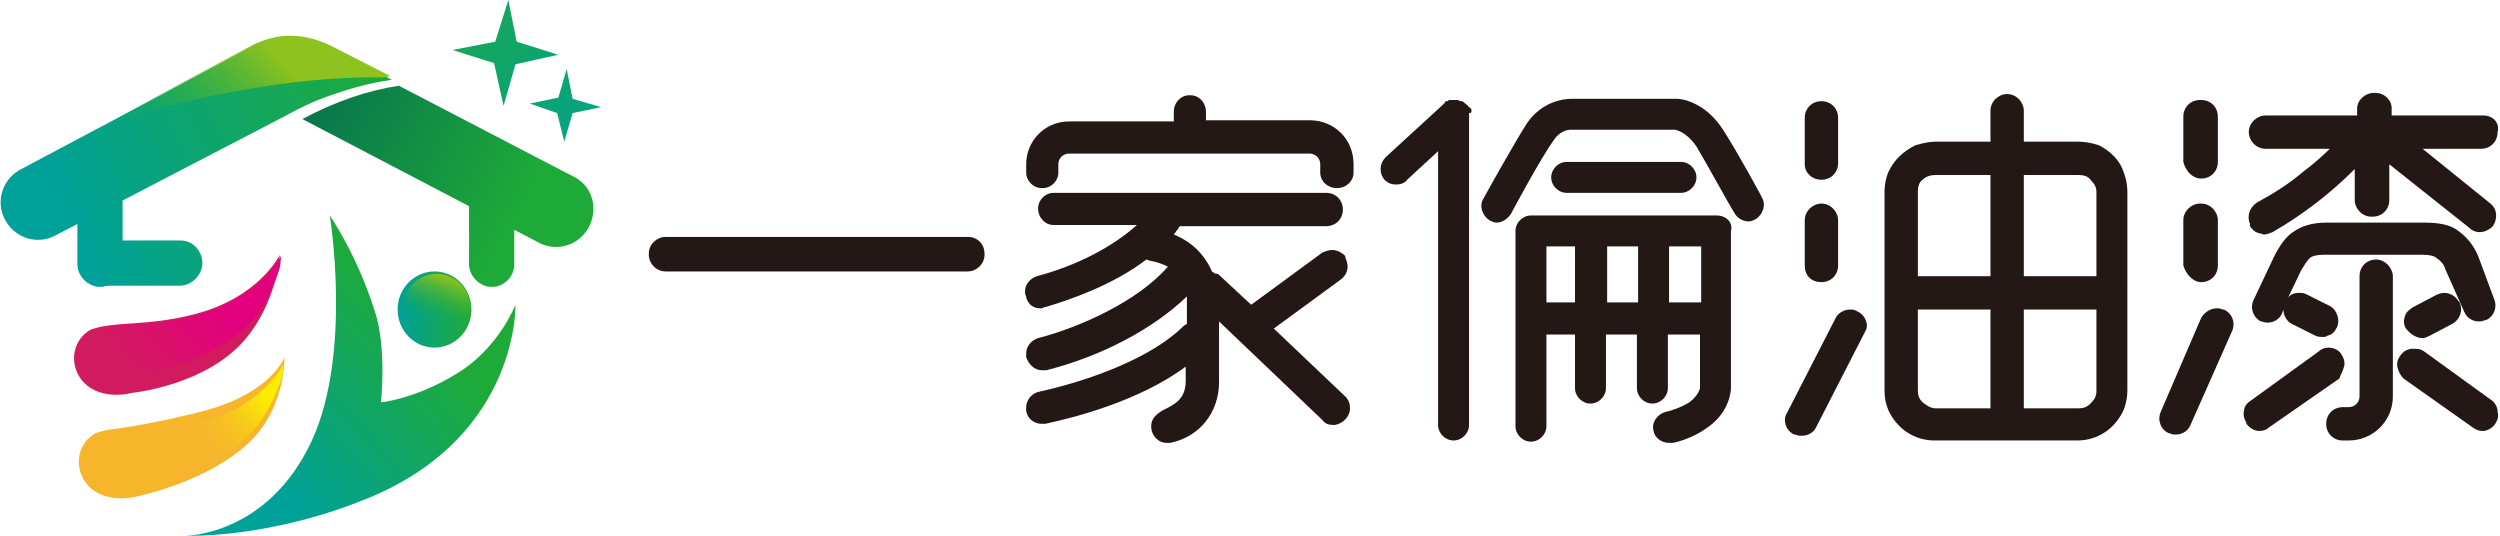 <?xml version="1.0" encoding="utf-8"?>
<!-- Generator: Adobe Illustrator 25.2.1, SVG Export Plug-In . SVG Version: 6.00 Build 0)  -->
<svg version="1.1" id="圖層_1" xmlns="http://www.w3.org/2000/svg" xmlns:xlink="http://www.w3.org/1999/xlink" x="0px" y="0px"
	 viewBox="0 0 210 45" style="enable-background:new 0 0 210 45;" xml:space="preserve">
<style type="text/css">
	.st0{fill:#231815;}
	.st1{fill:#F7B52C;}
	.st2{fill:#D21B5E;}
	.st3{fill:url(#SVGID_1_);}
	.st4{fill:url(#SVGID_2_);}
	.st5{fill:url(#SVGID_3_);}
	.st6{fill:url(#SVGID_4_);}
	.st7{fill:url(#SVGID_5_);}
	.st8{fill:url(#SVGID_6_);}
	.st9{fill:url(#SVGID_7_);}
	.st10{fill:url(#SVGID_8_);}
	.st11{fill:url(#SVGID_9_);}
	.st12{fill:url(#SVGID_10_);}
	.st13{fill:url(#SVGID_11_);}
	.st14{fill:url(#SVGID_12_);}
	.st15{fill:url(#SVGID_13_);}
</style>
<g>
	<path class="st0" d="M81.3,19.9H55.9c-0.7,0-1.4,0.6-1.4,1.4v0.1c0,0.7,0.6,1.4,1.4,1.4h25.4c0.7,0,1.4-0.6,1.4-1.4v-0.1
		C82.7,20.5,82.1,19.9,81.3,19.9z"/>
	<path class="st0" d="M110,10.1h-8.7V9.4c0-0.8-0.6-1.4-1.3-1.4h-0.1c-0.7,0-1.3,0.6-1.3,1.4v0.8h-8.8c-2,0-3.6,1.6-3.6,3.6v0.7
		c0,0.7,0.6,1.3,1.3,1.3h0.1c0.7,0,1.3-0.6,1.3-1.3v-0.7c0-0.5,0.4-0.9,0.9-0.9H110c0.4,0,0.9,0.3,0.9,0.9v0.7
		c0,0.7,0.6,1.3,1.4,1.3c0.8,0,1.4-0.6,1.4-1.3v-0.7C113.7,11.7,112.1,10.1,110,10.1z"/>
	<path class="st0" d="M107,27.6l5.6-4.1c0.4-0.3,0.6-0.7,0.6-1.1c0-0.3-0.1-0.5-0.2-0.8c0,0,0,0,0-0.1l0,0c-0.3-0.3-0.7-0.5-1.1-0.5
		c-0.3,0-0.5,0.1-0.8,0.2l-6,4.4l-2.8-2.6c0,0,0,0-0.1,0l-0.1,0c-0.1-0.1-0.2-0.1-0.3-0.2c-0.6-1.4-1.7-2.5-3.2-3.1
		c0.1-0.1,0.2-0.3,0.3-0.4c0.1-0.1,0.1-0.2,0.2-0.3h12.3c0.8,0,1.4-0.6,1.4-1.4c0-0.8-0.6-1.4-1.4-1.4H88.5c-0.7,0-1.3,0.6-1.3,1.3
		c0,0.8,0.6,1.4,1.3,1.4h7c-2,1.8-5,3.4-8.4,4.3c-0.6,0.2-1,0.7-1,1.3c0,0.1,0,0.2,0.1,0.4c0,0,0,0,0,0.1c0.2,0.6,0.6,0.9,1.2,0.9
		c0.1,0,0.2,0,0.3-0.1l0.1,0c2-0.6,5.6-1.8,8.5-4c0.1,0,0.2,0.1,0.3,0.1c0.6,0.1,1.1,0.3,1.5,0.5c-2.5,2.9-7.4,5.1-10.9,6
		c-0.6,0.2-1,0.7-1,1.3c0,0.1,0,0.2,0,0.3c0,0,0,0,0,0c0.2,0.6,0.7,1.1,1.3,1.1c0.1,0,0.2,0,0.4,0c4.7-1.2,9-3.5,11.8-6.2
		c0,0.1,0,0.2,0,0.2v2.1c-0.1,0.1-0.2,0.1-0.3,0.2c-2.7,2.7-8,4.6-12.1,5.5c-0.6,0.1-1.1,0.7-1.1,1.3c0,0.1,0,0.2,0,0.3c0,0,0,0,0,0
		c0.1,0.7,0.7,1.1,1.3,1.1c0.1,0,0.2,0,0.3,0c2.8-0.6,8-2,11.8-4.8v1.2c0,1.4-0.8,1.9-1.6,2.3c-0.6,0.3-1.3,0.7-1.3,1.5
		c0,0.8,0.6,1.4,1.3,1.4c0.1,0,0.2,0,0.3,0c2.5-0.5,4.1-2.6,4.1-5.1l0-5.1l8.7,8.3c0.2,0.3,0.5,0.4,1,0.4c0,0,0,0,0,0
		c0.7-0.1,1.3-0.7,1.3-1.4c0-0.4-0.1-0.7-0.4-1L107,27.6z"/>
	<path class="st0" d="M156.1,26.2L156.1,26.2C156.1,26.1,156.1,26.1,156.1,26.2c-0.3-0.2-0.5-0.2-0.7-0.2c-0.5,0-1,0.3-1.2,0.7
		l-4.1,8c-0.2,0.3-0.2,0.7-0.1,1c0.1,0.3,0.3,0.6,0.7,0.8l0.1,0c0.2,0.1,0.4,0.1,0.6,0.1c0.5,0,1-0.3,1.2-0.8l4.1-8
		C157,27.3,156.7,26.5,156.1,26.2z"/>
	<path class="st0" d="M153,15.1c0.8,0,1.4-0.6,1.4-1.4V9.9c0-0.8-0.6-1.4-1.4-1.4h0c-0.8,0-1.4,0.6-1.4,1.4v3.9
		C151.6,14.5,152.2,15.1,153,15.1z"/>
	<path class="st0" d="M176.3,12.2c-0.6-0.2-1.2-0.3-1.7-0.3H170V9.3c0-0.7-0.6-1.4-1.4-1.4h0c-0.7,0-1.4,0.6-1.4,1.4v2.6h-4.6
		c-0.5,0-1,0.1-1.7,0.3c-1,0.5-1.8,1.2-2.3,2.3c-0.2,0.5-0.3,1.1-0.3,1.6v16.7c0,0.6,0.1,1.1,0.3,1.6c0.7,1.6,2.2,2.6,3.9,2.6h12
		c1.7,0,3.2-1,3.9-2.6c0.2-0.5,0.3-1.1,0.3-1.6V16.1c0-0.5-0.1-1.1-0.3-1.6C178.1,13.5,177.3,12.7,176.3,12.2z M170,23.2v-8.5h4.6
		c0.4,0,0.8,0.1,1,0.4c0.3,0.3,0.5,0.6,0.5,1v7.1H170z M174.6,34.3H170V26h6.1v6.9c0,0.4-0.2,0.7-0.5,1
		C175.3,34.2,175,34.3,174.6,34.3z M167.2,26v8.3h-4.6c-0.5,0-0.8-0.3-1.1-0.5c-0.3-0.3-0.4-0.6-0.4-1V26H167.2z M162.6,14.7h4.6
		v8.5h-6.1v-7.1c0-0.4,0.1-0.8,0.4-1C161.8,14.8,162.2,14.7,162.6,14.7z"/>
	<path class="st0" d="M153,23.7c0.8,0,1.4-0.6,1.4-1.4v-3.8c0-0.7-0.6-1.4-1.4-1.4h0c-0.7,0-1.4,0.6-1.4,1.4v3.8
		C151.6,23.2,152.2,23.7,153,23.7z"/>
	<path class="st0" d="M184.9,23.7L184.9,23.7c0.8,0,1.4-0.6,1.4-1.4v-3.8c0-0.7-0.6-1.4-1.4-1.4h-0.1c-0.7,0-1.4,0.6-1.4,1.4v3.8
		C183.6,23,184.2,23.7,184.9,23.7z"/>
	<path class="st0" d="M184.9,15L184.9,15c0.8,0,1.4-0.6,1.4-1.4V9.8c0-0.8-0.6-1.4-1.4-1.4h-0.1c-0.8,0-1.4,0.6-1.4,1.4v3.8
		C183.6,14.4,184.2,15,184.9,15z"/>
	<path class="st0" d="M208.6,9.7h-7.7V9.1c0-0.7-0.6-1.3-1.4-1.3h-0.1c-0.7,0-1.4,0.6-1.4,1.3v0.6h-7.7c-0.7,0-1.4,0.6-1.4,1.4v0
		c0,0.7,0.6,1.4,1.4,1.4h5.4c-0.6,0.6-1.4,1.3-2.2,1.9c-1.3,1.1-2.6,1.9-3.9,2.6c-0.6,0.4-0.9,1.1-0.6,1.8l0,0.1c0,0,0,0,0,0.1
		c0.2,0.3,0.4,0.5,0.8,0.6c0.1,0,0.3,0.1,0.4,0.1c0.2,0,0.4-0.1,0.7-0.2c2.6-1.5,4.9-3.3,6.9-5.3v2.6c0,0.7,0.6,1.4,1.4,1.4h0.1
		c0.8,0,1.4-0.6,1.4-1.4v-3l6.8,5.4c0.2,0.2,0.5,0.3,0.8,0.3c0.4,0,0.8-0.2,1.1-0.5l0,0c0,0,0,0,0,0c0.4-0.6,0.4-1.4-0.2-1.9
		l-5.7-4.6h4.9c0.8,0,1.4-0.6,1.4-1.4v0C210,10.3,209.4,9.7,208.6,9.7z"/>
	<path class="st0" d="M208.2,21.6c-0.4-1-1-1.7-1.7-2.2c-0.6-0.5-1.6-0.7-2.8-0.7h-8.3c-1.2,0-2.1,0.3-2.8,0.8
		c-0.6,0.4-1.1,1.1-1.6,2.1l-1.7,3.6c-0.3,0.6-0.1,1.4,0.6,1.8c0,0,0.1,0,0.1,0c0.2,0.1,0.4,0.1,0.5,0.1c0.5,0,1-0.3,1.2-0.8
		l0.1-0.3c0,0.5,0.3,1,0.7,1.2l2,1c0.2,0.1,0.4,0.1,0.6,0.1c0.2,0,0.3,0,0.4-0.1c0.4-0.1,0.6-0.3,0.8-0.7c0.3-0.6,0-1.5-0.6-1.8
		l-2-1c-0.2-0.1-0.4-0.1-0.6-0.1c-0.3,0-0.7,0.1-0.9,0.4l1.1-2.3c0.3-0.5,0.5-0.8,0.7-1c0.2-0.2,0.6-0.3,1.2-0.3h8.3
		c0.6,0,1,0.1,1.2,0.3c0.3,0.2,0.6,0.5,0.7,0.9l1.6,3.6c0.2,0.5,0.7,0.8,1.2,0.8c0.2,0,0.3,0,0.5-0.1c0,0,0.1,0,0.1,0
		c0.7-0.3,1-1.1,0.7-1.8L208.2,21.6z"/>
	<path class="st0" d="M203.5,28.4c0.2,0,0.4-0.1,0.6-0.2l1.9-1c0.7-0.4,0.9-1.2,0.6-1.8c0,0,0-0.1-0.1-0.1c-0.2-0.4-0.7-0.7-1.2-0.7
		c-0.2,0-0.5,0.1-0.7,0.2l-1.9,1c-0.3,0.2-0.6,0.4-0.7,0.8c-0.1,0.3-0.1,0.7,0.1,1l0,0C202.5,28.1,203,28.4,203.5,28.4z"/>
	<path class="st0" d="M186.8,26c0,0-0.1,0-0.1,0c-0.2-0.1-0.3-0.1-0.5-0.1c-0.5,0-1,0.3-1.3,0.8l-3.4,7.9c-0.3,0.7,0,1.5,0.7,1.8
		c0,0,0.1,0,0.1,0h0c0.1,0.1,0.3,0.1,0.5,0.1c0.5,0,1-0.3,1.2-0.8l3.5-7.9C187.8,27.1,187.5,26.3,186.8,26z"/>
	<path class="st0" d="M199.6,21.8L199.6,21.8c-0.8,0-1.4,0.6-1.4,1.4v10.1c0,0.5-0.4,0.9-0.9,0.9h-0.5c-0.8,0-1.4,0.6-1.4,1.4
		c0,0.8,0.6,1.4,1.4,1.4h0.5c2,0,3.7-1.6,3.7-3.7V23.1C200.9,22.4,200.3,21.8,199.6,21.8z"/>
	<path class="st0" d="M196.9,30.8c0.1-0.3,0-0.7-0.2-1c-0.2-0.4-0.7-0.6-1.1-0.6c-0.3,0-0.6,0.1-0.8,0.3l-5.8,4.2
		c-0.3,0.2-0.5,0.5-0.5,0.8c-0.1,0.3,0,0.7,0.2,1c0,0,0,0.1,0,0.1c0.3,0.4,0.7,0.6,1.1,0.6c0.3,0,0.6-0.1,0.8-0.3l5.9-4.1
		C196.6,31.5,196.8,31.2,196.9,30.8z"/>
	<path class="st0" d="M209.4,33.7l-5.8-4.2c-0.3-0.2-0.5-0.2-0.8-0.2c-0.1,0-0.2,0-0.3,0c-0.4,0.1-0.6,0.2-0.9,0.6
		c-0.2,0.3-0.3,0.6-0.2,1c0.1,0.4,0.3,0.7,0.5,0.9l5.8,4.1c0.3,0.2,0.5,0.3,0.8,0.3c0.1,0,0.1,0,0.2,0c0,0,0,0,0,0
		c0.4-0.1,0.7-0.3,0.9-0.6c0.2-0.3,0.3-0.6,0.2-1C209.8,34.2,209.6,33.9,209.4,33.7z"/>
	<path class="st0" d="M123.6,9.4c0,0,0-0.1,0-0.1c0,0,0-0.1,0-0.1c0,0,0-0.1-0.1-0.1c0,0,0-0.1-0.1-0.1c0,0-0.1-0.1-0.1-0.1
		c0,0,0-0.1-0.1-0.1c0,0,0,0,0,0c0,0-0.1-0.1-0.1-0.1c0,0-0.1,0-0.1-0.1c-0.1,0-0.1-0.1-0.2-0.1c0,0,0,0-0.1,0
		c-0.2-0.1-0.3-0.1-0.5-0.1h0h0c-0.1,0-0.2,0-0.3,0c0,0,0,0-0.1,0c-0.1,0-0.1,0-0.2,0.1c0,0,0,0-0.1,0c-0.1,0-0.1,0-0.1,0.1
		c0,0,0,0-0.1,0.1c0,0-0.1,0.1-0.1,0.1l-4.8,4.4c-0.5,0.5-0.6,1.3-0.1,1.9c0.3,0.3,0.6,0.4,1,0.4c0.3,0,0.7-0.1,0.9-0.4l2.6-2.4v23
		c0,0.7,0.6,1.3,1.3,1.3s1.3-0.6,1.3-1.3V9.6c0,0,0-0.1,0-0.1C123.6,9.5,123.6,9.4,123.6,9.4z"/>
	<path class="st0" d="M144.8,11c-1.3-2.1-3.1-2.7-4-2.7h-8.4c-0.1,0-0.3,0-0.4,0c-0.8,0-2.5,0.3-3.7,2c-1.1,1.7-3.6,6.2-3.7,6.4
		c-0.2,0.3-0.2,0.7-0.1,1c0.1,0.3,0.3,0.6,0.6,0.8c0.2,0.1,0.4,0.2,0.6,0.2c0.5,0,0.9-0.3,1.2-0.7c0,0,2.5-4.7,3.6-6.2
		c0.5-0.8,1.2-0.9,1.4-0.9c0.1,0,0.1,0,0.1,0c0.1,0,0.2,0,0.2,0l8.5,0c0,0,0.9,0.1,1.8,1.4c0.9,1.5,2.8,5,3.2,5.6
		c0.2,0.4,0.7,0.7,1.2,0.7c0.2,0,0.4-0.1,0.6-0.2c0.3-0.2,0.5-0.5,0.6-0.8c0.1-0.3,0.1-0.7-0.1-1C148.1,16.7,145.9,12.7,144.8,11z"
		/>
	<path class="st0" d="M141.2,16.2c0.7,0,1.3-0.6,1.3-1.3c0-0.7-0.6-1.3-1.3-1.3h-9.6c-0.7,0-1.3,0.6-1.3,1.3c0,0.7,0.6,1.3,1.3,1.3
		H141.2z"/>
	<path class="st0" d="M144.2,18.1h-15.6c-0.7,0-1.3,0.6-1.3,1.3v16.4c0,0.7,0.6,1.3,1.3,1.3c0.7,0,1.3-0.6,1.3-1.3v-7.7h2.4v4.5
		c0,0.7,0.6,1.3,1.3,1.3s1.3-0.6,1.3-1.3v-4.5h2.6v4.5c0,0.7,0.6,1.3,1.3,1.3c0.7,0,1.3-0.6,1.3-1.3v-4.5h2.7l0,4.5
		c0,0-0.1,0.6-0.9,1.2c-0.8,0.5-1.9,0.8-2,0.8c0,0,0,0,0,0c-0.7,0.2-1.2,0.9-1,1.6c0.1,0.6,0.7,1,1.3,1c0.1,0,0.2,0,0.3,0
		c0.2,0,1.7-0.4,2.8-1.2c2-1.3,2.1-3.2,2.1-3.4V19.4C145.6,18.7,145,18.1,144.2,18.1z M132.3,25.4h-2.4v-4.7h2.4V25.4z M135,20.7
		h2.6v4.7H135V20.7z M140.2,20.7h2.7l0,4.7h-2.7V20.7z"/>
</g>
<g>
	<path class="st1" d="M11.5,41.7c-1.6,0.4-3.5,0.1-4.4-1.3l0,0c-0.9-1.4-0.5-3.2,0.9-4c0,0,0.7-0.3,1.9-0.4c1.4-0.2,3.7-0.6,6.9-1.4
		c6-1.5,7.1-4.6,7.1-4.6s0.1,4.2-2.9,7.1C17.5,40.5,11.5,41.7,11.5,41.7z"/>
	<path class="st2" d="M11.1,33c-1.6,0.4-3.5,0.1-4.4-1.3l0,0c-0.9-1.4-0.5-3.2,0.9-4c0,0,0.7-0.3,1.9-0.4c1.4-0.2,3.7-0.1,6.8-0.9
		c5.5-1.4,7.2-5,7.2-5s-0.2,3.9-2.9,7.1C17.3,32.4,11.1,33,11.1,33z"/>
	<linearGradient id="SVGID_1_" gradientUnits="userSpaceOnUse" x1="17.288" y1="24.459" x2="7.47" y2="33.945">
		<stop  offset="0" style="stop-color:#E3007F"/>
		<stop  offset="0.677" style="stop-color:#E3007F;stop-opacity:0"/>
	</linearGradient>
	<path class="st3" d="M16.4,26.5c-3.2,0.8-5.4,0.7-6.8,0.9c-1.2,0.1-1.9,0.4-1.9,0.4c-0.2,0.1-0.5,0.3-0.6,0.5
		c-0.1,0.6,0.1,1.2,0.4,1.8c0.9,1.4,2.8,1.7,4.3,1.3c0,0,6-0.7,9.3-4.4c1.3-1.5,2-3.2,2.4-4.5c0.1-0.6,0.1-1,0.1-1
		S21.9,25.1,16.4,26.5z"/>
	<linearGradient id="SVGID_2_" gradientUnits="userSpaceOnUse" x1="21.486" y1="30.846" x2="13.368" y2="37.519">
		<stop  offset="9.677420e-02" style="stop-color:#FAED00"/>
		<stop  offset="0.78" style="stop-color:#F7B52C;stop-opacity:0"/>
	</linearGradient>
	<path class="st4" d="M16.6,35.6c-3.2,0.8-5.4,0.7-6.8,0.9c-1.2,0.1-1.9,0.4-1.9,0.4c-0.2,0.1-0.5,0.3-0.6,0.5
		c-0.1,0.6,0.1,1.2,0.4,1.8c0.9,1.4,2.8,1.7,4.3,1.3c0,0,6-0.7,9.3-4.4c1.3-1.5,2-3.2,2.4-4.5c0.1-0.6,0.1-1,0.1-1
		S22.1,34.2,16.6,35.6z"/>
	<linearGradient id="SVGID_3_" gradientUnits="userSpaceOnUse" x1="20.823" y1="38.295" x2="34.656" y2="26.089">
		<stop  offset="0" style="stop-color:#00A199"/>
		<stop  offset="0.995" style="stop-color:#1EAA39"/>
	</linearGradient>
	<path class="st5" d="M27.7,18.1c0,0,1.9,11.5-1.5,18.9c-3.7,8-10.6,8-10.6,8s7.3,0.3,15.9-3.4c12.1-5.3,11.8-16,11.8-16
		s-1.4,3.6-4.8,5.7C35,33.5,32,33.8,32,33.8s0.5-4.6-0.5-7.6C30,21.4,27.7,18.1,27.7,18.1z"/>
	<linearGradient id="SVGID_4_" gradientUnits="userSpaceOnUse" x1="33.32" y1="26.043" x2="39.584" y2="26.043">
		<stop  offset="0" style="stop-color:#00A199"/>
		<stop  offset="0.995" style="stop-color:#1EAA39"/>
	</linearGradient>
	<ellipse class="st6" cx="36.5" cy="26" rx="3.1" ry="3.2"/>
	<linearGradient id="SVGID_5_" gradientUnits="userSpaceOnUse" x1="37.574" y1="23.27" x2="36.361" y2="26.768">
		<stop  offset="0" style="stop-color:#8DC21F"/>
		<stop  offset="0.995" style="stop-color:#1EAA39;stop-opacity:0"/>
	</linearGradient>
	<path class="st7" d="M39.5,25.8c0,1.6-1.3,2.8-2.8,2.8s-2.8-1.3-2.8-2.8c0-1.6,1.3-2.8,2.8-2.8S39.5,24.3,39.5,25.8z"/>
	<g>
		<linearGradient id="SVGID_6_" gradientUnits="userSpaceOnUse" x1="8.079" y1="23.826" x2="35.064" y2="11.71">
			<stop  offset="0" style="stop-color:#00A199"/>
			<stop  offset="0.995" style="stop-color:#1EAA39"/>
		</linearGradient>
		<path class="st8" d="M17,22.1c0,1-0.9,1.9-1.9,1.9H8.6c-1,0-1.9-0.9-1.9-1.9l0,0c0-1,0.9-1.9,1.9-1.9h6.6
			C16.2,20.2,17,21.1,17,22.1L17,22.1z"/>
		<linearGradient id="SVGID_7_" gradientUnits="userSpaceOnUse" x1="6.279" y1="19.817" x2="33.264" y2="7.701">
			<stop  offset="0" style="stop-color:#00A199"/>
			<stop  offset="0.995" style="stop-color:#1EAA39"/>
		</linearGradient>
		<path class="st9" d="M8.4,13.7c1,0,1.9,0.9,1.9,1.9v6.6c0,1-0.9,1.9-1.9,1.9l0,0c-1,0-1.9-0.9-1.9-1.9v-6.6
			C6.5,14.5,7.4,13.7,8.4,13.7L8.4,13.7z"/>
	</g>
	<linearGradient id="SVGID_8_" gradientUnits="userSpaceOnUse" x1="20.241" y1="7.368" x2="42.723" y2="19.617">
		<stop  offset="0" style="stop-color:#006653"/>
		<stop  offset="0.995" style="stop-color:#1EAA39"/>
	</linearGradient>
	<path class="st10" d="M41.3,13.7c1,0,1.9,0.9,1.9,1.9v6.6c0,1-0.8,1.9-1.9,1.9l0,0c-1,0-1.9-0.9-1.9-1.9v-6.6
		C39.4,14.5,40.3,13.7,41.3,13.7L41.3,13.7z"/>
	<linearGradient id="SVGID_9_" gradientUnits="userSpaceOnUse" x1="52.227" y1="16.962" x2="33.904" y2="-6.568">
		<stop  offset="0" style="stop-color:#00A199"/>
		<stop  offset="0.995" style="stop-color:#1EAA39"/>
	</linearGradient>
	<polygon class="st11" points="41.6,3.5 42.7,0 43.4,3.5 46.9,4.6 43.3,5.4 42.3,8.9 41.5,5.3 38,4.2 	"/>
	<linearGradient id="SVGID_10_" gradientUnits="userSpaceOnUse" x1="53.209" y1="16.197" x2="34.887" y2="-7.332">
		<stop  offset="0" style="stop-color:#00A199"/>
		<stop  offset="0.995" style="stop-color:#1EAA39"/>
	</linearGradient>
	<polygon class="st12" points="46.9,8.2 47.6,5.8 48.1,8.3 50.5,9 48.1,9.5 47.4,11.9 46.8,9.5 44.5,8.7 	"/>
	<linearGradient id="SVGID_11_" gradientUnits="userSpaceOnUse" x1="4.418" y1="15.67" x2="31.402" y2="3.554">
		<stop  offset="0" style="stop-color:#00A199"/>
		<stop  offset="0.995" style="stop-color:#1EAA39"/>
	</linearGradient>
	<path class="st13" d="M28.1,4.1c0,0-1.7-1-3.7-1c-1.9,0-3.4,0.9-3.4,0.9L1.6,14.3c-1.5,0.9-2,2.8-1.1,4.3c0.9,1.5,2.8,2,4.3,1.1
		l17.7-9.2l2.1-1.1c0,0,1.6-0.9,3.5-1.5c2.3-0.8,3.6-1,4.8-1.2L28.1,4.1z"/>
	<linearGradient id="SVGID_12_" gradientUnits="userSpaceOnUse" x1="21.918" y1="4.291" x2="44.399" y2="16.54">
		<stop  offset="0" style="stop-color:#006653"/>
		<stop  offset="0.995" style="stop-color:#1EAA39"/>
	</linearGradient>
	<path class="st14" d="M48.3,14.9L33.5,7.2c-2.6,0.4-5.3,1.3-8.1,2.8l19.7,10.3c1.5,0.9,3.4,0.4,4.3-1.1
		C50.3,17.6,49.8,15.7,48.3,14.9z"/>
	<linearGradient id="SVGID_13_" gradientUnits="userSpaceOnUse" x1="23.741" y1="5.269" x2="14.599" y2="14.521">
		<stop  offset="0" style="stop-color:#8DC21F"/>
		<stop  offset="0.995" style="stop-color:#1EAA39;stop-opacity:0"/>
	</linearGradient>
	<path class="st15" d="M10.6,9.9c8-2.4,15.6-3.5,21.6-3.4c0.2,0,0.4-0.1,0.6-0.1L28.1,4c0,0-1.7-1-3.7-1c-1.9,0-3.4,0.9-3.4,0.9
		L8.2,10.7C9,10.4,9.8,10.2,10.6,9.9z"/>
</g>
</svg>

